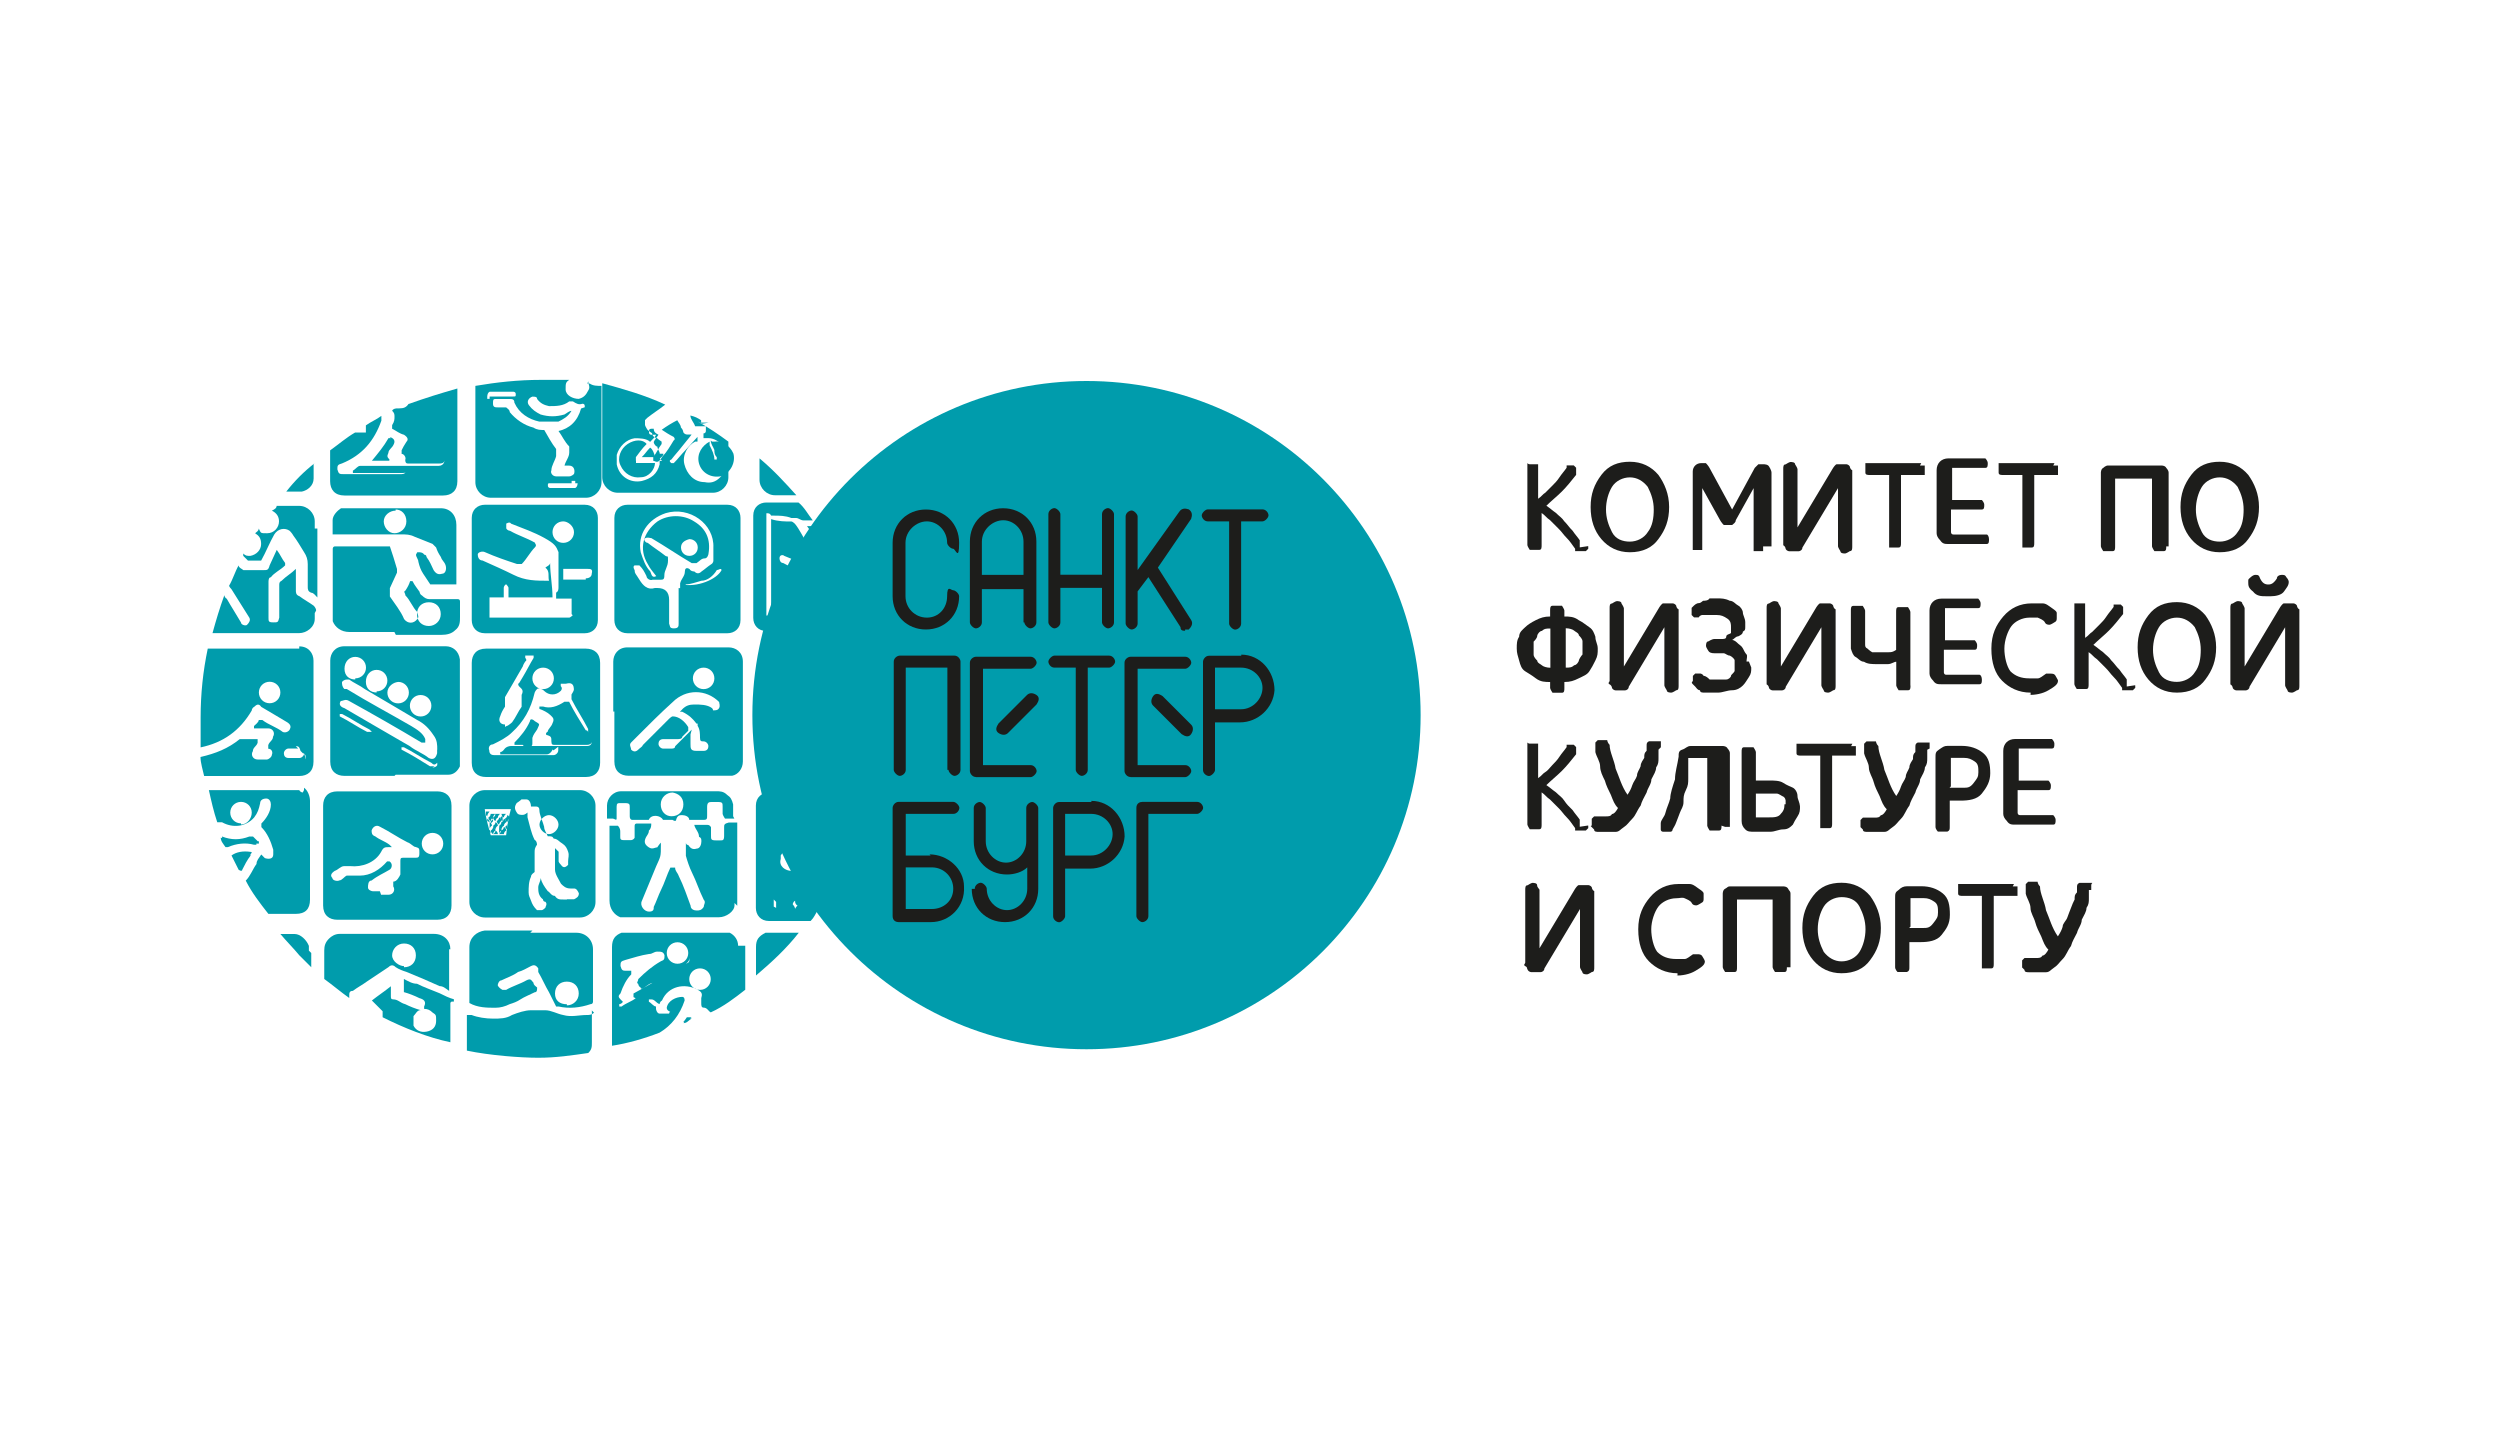 <?xml version="1.0" encoding="UTF-8"?> <svg xmlns="http://www.w3.org/2000/svg" id="Layer_1" data-name="Layer 1" viewBox="0 0 200 115"><defs><style> .cls-1 { fill: #009cac; } .cls-1, .cls-2, .cls-3 { stroke-width: 0px; } .cls-2 { fill: none; } .cls-3 { fill: #1d1d1b; } </style></defs><g id="Layer_1-2" data-name="Layer 1-2"><rect class="cls-2" width="200" height="115"></rect><g><g><g><path class="cls-1" d="M31.56,50.56h-3.61c-.67,0-1.14-.38-1.33-.86v-5.8s0-.19.19-.19h4.38c.19.57.38,1.14.57,1.81v.29c-.19.38-.38.86-.57,1.24v.67c.38.57.86,1.14,1.14,1.81.29.38.76.38,1.05,0,.19-.19,0-.38,0-.57-.38-.38-.57-.95-.95-1.33h0c0-.19-.19-.29,0-.38.19-.29.29-.48.38-.76h0s.06,0,.19,0c.19.38.38.57.57.86,0,0,0,.19.19.29.19.19.38.29.57.29h2.28c.13,0,.19.06.19.19v1.24c0,.38,0,.76-.38,1.05-.29.29-.67.38-1.14.38h-3.61l-.1-.19ZM34.31,50.08c.48,0,.95-.38.95-.95s-.38-.95-.95-.95-.95.38-.95.95.38.95.95.95Z"></path><path class="cls-1" d="M33.36,44.18h.19s.29,0,.38.19c0,0,.19,0,.19.19.29.38.38.67.57,1.05.19.29.38.38.67.29.29,0,.38-.38.29-.67s-.29-.38-.38-.67c-.19-.29-.29-.48-.38-.76l-.29-.29c-.48-.19-.95-.38-1.43-.57-.38-.19-.67-.19-1.14-.19h-5.42v-1.14c0-.38.38-.76.67-.95h7.99c.76,0,1.24.57,1.24,1.33v4.76h-2.09c-.19-.29-.38-.57-.57-.86s-.29-.57-.38-.95c0-.19-.19-.38-.19-.57h0l.1-.19ZM31.65,40.85c-.48,0-.95.38-.95.86s.38.95.86.95.95-.38.95-.95-.38-.95-.86-.95h0v.1Z"></path></g><path class="cls-1" d="M47.06,30.48c0,.29.19.48,0,.76-.19.38-.38.57-.76.67-.48,0-1.05-.29-1.05-.76s0-.57.29-.76h-2.28c-1.81,0-3.52.19-5.23.48v7.71c0,.67.57,1.24,1.24,1.24h7.61c.67,0,1.24-.57,1.24-1.24v-7.71c-.38,0-.67,0-.95-.19h-.19l.1-.19ZM39.17,31.72v.19h-.19v-.19s0-.29.19-.38h1.9s.19,0,.19.19,0,.19-.19.19c0,0-1.9,0-1.9,0ZM46.21,38.66s0,.29-.19.38h-2s-.19,0-.19-.19,0-.19.19-.19h1.71v-.19h.29v.19h.19ZM46.49,32.67c-.29,1.05-.95,1.62-1.81,1.81h0c.29.38.48.86.86,1.24v.48c0,.38-.29.67-.38,1.05h.38c.38,0,.48.38.38.67,0,0-.19.19-.38.19h-1.05c-.29,0-.48-.29-.38-.48,0-.38.29-.76.38-1.14v-.57c-.38-.48-.67-1.05-.95-1.52h0c-.29,0-.57,0-.86-.19-.76-.19-1.43-.67-1.9-1.24,0-.19-.19-.29-.29-.38h-.67c-.19,0-.38,0-.38-.29s0-.38.19-.38h1.14c.19,0,.38,0,.38.29.38.86,1.14,1.33,2,1.52h1.52c.38-.19.76-.38,1.05-.86-.19,0-.38.19-.57.29-.67.19-1.24.19-1.9,0-.38-.19-.67-.38-.95-.76-.19-.29,0-.57.29-.67.19,0,.38,0,.38.19.29.38.57.48.95.57.57,0,1.14,0,1.62-.38h.29c.29.19.48.29.76.19.13,0,.19.06.19.19v.38-.29l-.29.1Z"></path><path class="cls-1" d="M60.76,36.67v1.71c0,.67.57,1.24,1.24,1.24h1.71c-.95-1.05-1.81-2-2.95-2.95Z"></path><g><path class="cls-1" d="M39.26,66.63h0s0-.19-.19-.29v.19h0l.19.1Z"></path><path class="cls-1" d="M39.64,66.44s0-.19-.19-.29c0,0,0,.19-.19.29h0s0,.19.19.29c0,0,0-.19.19-.29h0Z"></path><path class="cls-1" d="M39.45,66.73h.38s0-.19-.19-.29c0,0,0,.19-.19.29Z"></path><path class="cls-1" d="M39.93,66.73h.38s0-.19-.19-.38c0,0,0,.19-.19.38Z"></path><path class="cls-1" d="M39.93,66.16v.57h0s0-.19.19-.29c0,0,0-.19-.19-.29h0Z"></path><path class="cls-1" d="M39.45,65.4s0,.19-.19.29h0v.19h0l.19-.19h0s0-.19-.19-.29h.19Z"></path><path class="cls-1" d="M40.5,65.78h0s0-.19-.19-.29c0,0,0,.19-.19.29h0s0,.19.19.29c0,0,0-.19.19-.29Z"></path><path class="cls-1" d="M39.93,66.06h0s0,.19.19.29h0s0-.19.19-.29h0s0-.19-.19-.29c0,0,0,.19-.19.29Z"></path><path class="cls-1" d="M39.36,66.06s0-.19-.19-.29v.19h0v.38s0-.19.19-.29h0Z"></path><path class="cls-1" d="M39.17,65.78s0-.19-.19-.29h0v.38-.19h0l.19.1Z"></path><path class="cls-1" d="M39.45,66.06h0s0,.19.19.29c0,0,0-.19.19-.29h0s0-.19-.19-.29c0,0,0,.19-.19.29Z"></path><path class="cls-1" d="M40.12,66.44h0s0,.19.19.29c0,0,0-.19.19-.29h0s0-.19-.19-.29c0,0,0,.19-.19.29Z"></path><path class="cls-1" d="M39.74,65.68h0s0,.19.19.29c0,0,0-.19.19-.29h0s0-.19-.19-.29c0,0,0,.19-.19.29Z"></path><path class="cls-1" d="M39.64,65.11h-.38s0,.19.19.29c0,0,0-.19.19-.29Z"></path><path class="cls-1" d="M39.07,65.4s0,.19.19.29c0,0,0-.19.19-.29h0s0-.19-.19-.29c0,0,0,.19-.19.29h0Z"></path><path class="cls-1" d="M39.45,65.4s0,.19.19.29c0,0,0-.19.19-.29h0s0-.19-.19-.29c0,0,0,.19-.19.29h0Z"></path><path class="cls-1" d="M46.4,63.21h-7.61c-.67,0-1.24.57-1.24,1.24v7.71c0,.67.57,1.24,1.24,1.24h7.61c.67,0,1.24-.57,1.24-1.24v-7.71c0-.67-.57-1.24-1.24-1.24ZM43.92,65.21c.38,0,.76.38.76.76s-.38.76-.76.76-.76-.38-.76-.76.38-.76.76-.76ZM40.5,66.82h-1.24c-.19-.67-.38-1.33-.48-2.09h2.09c-.19.67-.29,1.33-.38,2.09h0ZM45.35,71.96h-.29c-.29,0-.48,0-.67-.29-.29,0-.38-.29-.57-.38-.29-.38-.48-.67-.57-1.05h0c0,.29-.19.48-.19.76s0,.67.38.95c0,0,0,.19.19.19.19.19,0,.38,0,.48,0,0-.19.19-.29.19h-.38c-.29-.29-.38-.48-.48-.76s-.19-.38-.19-.67c0-.38,0-.86.19-1.24,0-.19.19-.29.29-.38v-1.52c0-.29,0-.38.19-.67h0s0-.29-.19-.38c-.29-.57-.38-1.14-.57-1.81v-.38h0s-.19.19-.38.19-.38,0-.48-.19c-.19-.29-.19-.48,0-.76,0,0,.29-.19.38-.29h.38c.29,0,.38.38.38.57h.29c.19,0,.38,0,.38.29,0,.38.29.95.38,1.33,0,.29.19.48.29.76h0c.29,0,.38,0,.48.19h0c.29,0,.48.29.67.38.29.19.38.38.48.67s0,.48,0,.76v.29c-.19.19-.38.29-.57,0,0,0-.19-.19-.19-.29v-.76s-.19-.19-.29-.29h0v1.71c0,.38.29.76.48,1.14.19.19.38.38.76.38h.29c.19,0,.29.19.38.38,0,.29-.19.38-.38.48h-.57Z"></path><path class="cls-1" d="M38.98,65.3h0s0-.19.19-.38h-.29v.29h0l.1.1Z"></path><path class="cls-1" d="M40.02,65.11h-.38s0,.19.19.29c0,0,0-.19.19-.29Z"></path><path class="cls-1" d="M40.5,65.11h-.38s0,.19.19.29c0,0,0-.19.19-.29Z"></path><path class="cls-1" d="M40.69,65.11h-.19v.19-.19h.19Z"></path><path class="cls-1" d="M40.4,65.49s0,.19.19.29c0,0,0-.19.19-.29h0s0-.19-.19-.29c0,0,0,.19-.19.29v.19-.19Z"></path><path class="cls-1" d="M40.4,66.06h0s0,.19.19.29v-.48s0,.19-.19.29v-.1Z"></path><path class="cls-1" d="M40.02,65.4s0,.19.19.29v-.19h0v-.38s0,.19-.19.29h0Z"></path></g><g><path class="cls-1" d="M58.76,72.24v.19c0,.48-.67.95-1.24.95h-7.9c-.48-.19-.86-.67-.86-1.33v-5.99s0,0,0,0h.67c.19.19.19.38.19.48v.38c0,.19,0,.29.29.29h.57s.19,0,.29-.19v-.95c0-.13.06-.19.19-.19h1.14c0,.19,0,.38-.19.57,0,.29-.19.38-.29.67s0,.48.29.67.48,0,.67,0c0,0,.19-.29.29-.38h0v.19c0,.95,0,.86-.38,1.71-.38.95-.76,1.81-1.14,2.76-.19.38.19.86.57.86s.38-.19.38-.38c.19-.38.38-.95.57-1.33.29-.57.48-1.24.76-1.81h.38c0,.29.19.38.29.67.38.76.67,1.62.95,2.38,0,.29.29.38.48.38s.38,0,.57-.29c0-.19.19-.38,0-.57-.38-.76-.57-1.43-.95-2.19-.19-.38-.38-.95-.48-1.33v-1.05s0,.19.19.19c.19.29.38.38.67.29.29,0,.38-.38.38-.57s0-.29-.19-.38c0-.38-.29-.57-.38-.95h1.05c.13,0,.22.06.29.19v.67c0,.29,0,.38.38.38h.38c.19,0,.29,0,.29-.38v-.67c0-.19,0-.29.38-.38h.67v6.66l-.19-.19Z"></path><path class="cls-1" d="M58.76,65.49h-.76s-.19-.29-.19-.38v-.57c0-.29,0-.38-.38-.38h-.48c-.19,0-.38,0-.38.38v.67h0c0,.29,0,.38-.29.38h-1.14c0-.29-.38-.38-.57-.38s-.38,0-.48.38c0,0,0,.19-.29,0h-.76c-.19-.38-.95-.48-1.14,0h-1.33s-.19,0-.19-.29v-.67c0-.29,0-.38-.38-.38h-.38c-.19,0-.29,0-.29.29v.95c0,.19-.19,0-.29,0h-.48v-1.05c0-.57.48-1.14,1.14-1.14h7.61c.29,0,.57,0,.86.29.29.19.38.38.48.76h0v1.24-.29l.1.19ZM53.72,65.3c.57,0,.95-.38.95-.95s-.38-.86-.86-.95c-.48,0-.95.38-.95.95s.38.95.86.95Z"></path></g><path class="cls-1" d="M46.78,40.38h-7.99c-.57,0-1.05.38-1.05,1.05v8.18c0,.57.38,1.05,1.05,1.05h7.99c.57,0,1.05-.38,1.05-1.05v-8.18c0-.57-.38-1.05-1.05-1.05ZM45.06,41.71c.38,0,.86.38.86.86s-.38.86-.86.86-.86-.38-.86-.86.38-.86.86-.86ZM45.82,49.22s-.19.19-.29.19h-6.37v-1.62h1.14v-.76s0-.19.19-.29c0,0,.19.19.19.29v.76h3.52c0-.95-.19-1.81-.19-2.76,0,.19-.29.29-.38.38.38.29.19.67.29,1.05-1.05,0-1.9,0-2.85-.48-.76-.38-1.62-.76-2.47-1.14-.29,0-.38-.29-.38-.48s.38-.29.57-.19c.86.38,1.71.67,2.57.95h.38c.38-.38.67-.95,1.05-1.33.19-.19,0-.29,0-.38-.67-.38-1.33-.57-2-.95,0,0-.19,0-.29-.19v-.38s.29-.19.38,0c.95.38,1.81.67,2.66,1.14s.95.67,1.14,1.14v2.76c0,.19,0,.38-.19.48v.48h1.24v1.43-.19l.1.1ZM46.87,46.37h-1.81v-.86h1.9c.29,0,.48,0,.38.38,0,.29-.29.38-.48.38v.1Z"></path><path class="cls-1" d="M58.19,40.38h-7.99c-.57,0-1.05.38-1.05,1.05v8.18c0,.57.38,1.05,1.05,1.05h7.99c.57,0,1.05-.38,1.05-1.05v-8.18c0-.57-.38-1.05-1.05-1.05ZM54.29,47.04v2.85c0,.19,0,.38-.38.38s-.29-.19-.38-.38v-1.9c0-.63-.32-.95-.95-.95h-.19c-.57.19-.95-.19-1.24-.67s-.38-.48-.38-.76c0,0-.19-.29,0-.38h.38c.29.29.38.48.57.86,0,.19.29.38.48.29h.57c.29,0,.38,0,.38-.38s.29-.67.29-1.14,0-.29-.19-.38c-.48-.38-.95-.67-1.43-1.05-.19,0-.38-.29-.19-.38s.38,0,.48,0c1.14.67,2.09,1.33,3.23,2h.38c.29-.19.38-.38.67-.38.19,0,.29-.29.29-.38.19-1.14-.19-2-1.14-2.57-.86-.57-2.09-.57-2.95,0-1.14.86-1.52,2.19-.76,3.42.19.38.38.57.67.95-.38.19-.38-.19-.48-.38-.38-.38-.57-.95-.76-1.52-.29-1.43.57-2.66,2-3.14,1.9-.57,3.9.86,3.81,2.76v1.05s0,.19-.19.29c-.29.19-.48.38-.76.57-.19.19-.38.19-.57,0,0,0-.29,0-.38-.19-.29-.19-.38,0-.38.19,0,.38-.29.57-.38.95v.38h-.19.1ZM54.48,43.8c0-.38.29-.57.67-.67.38,0,.67.29.67.67s-.29.67-.67.67-.67-.29-.67-.67ZM54.58,46.94s.19,0,.29-.19c.38,0,.86-.19,1.24-.29.48,0,.95-.38,1.24-.86.19,0,.29-.19.38,0-.38.76-2,1.43-3.23,1.14h0l.1.19Z"></path><path class="cls-1" d="M65.99,67.3c-.19,0-.38,0-.38.19-.29.29-.48.48-.76.76h0c1.05-.29,1.9.19,2.85.48.29-.38.38-.95.57-1.43h-2.38.1ZM69.51,63.4h-7.99c-.57,0-1.05.38-1.05,1.05v8.18c0,.57.38,1.05,1.05,1.05h3.33c.29-.29.38-.57.57-.86v-.48h0v-.29h.19v.38c.57-.95,1.14-1.81,1.71-2.76h-.29c-.76-.38-1.52-.38-2.28-.19-.38,0-.95.19-1.43.19s-1.05-.38-.86-.95v-.29c.48-.67,1.05-1.43,1.62-2.09.29-.38.76-.38,1.14-.29,1.14.29,2.19.38,3.33.38.38-1.14.67-2.09.95-3.33h0v.29ZM63.61,72.15s0,.19.19.29c0,0-.19.19-.19.29,0,0,0-.19-.19-.38,0,0,0-.19.19-.29h0v.1ZM61.9,72.53h0v-.57l.19.19v.19h0v.29h0l-.19-.1ZM66.09,66.06c-.48,0-.95-.38-.95-1.05s.48-.95,1.05-.95.95.48.95,1.05-.38.95-1.05.95ZM65.52,67.39c-.29.29-.48.48-.76.76h0c1.05-.29,1.9.19,2.85.48.29-.38.38-.95.57-1.43h-2.38c-.19,0-.38,0-.38.19h.1ZM65.99,67.3c-.19,0-.38,0-.38.19-.29.29-.48.48-.76.76h0c1.05-.29,1.9.19,2.85.48.29-.38.38-.95.57-1.43h-2.38.1Z"></path><path class="cls-1" d="M69.7,51.89h-8.18c-.67.19-.95.67-.86,1.33v7.71c0,.76.38,1.14,1.14,1.14h8.09c.29-1.52.38-3.14.38-4.76s-.19-3.71-.57-5.52h0v.1ZM68.85,55.12c.48,0,.86.38.86.86s-.38.86-.86.86-.86-.38-.86-.86.38-.86.95-.86h-.1ZM69.99,57.98c-.29-.29-.48,0-.76,0-1.14.29-2.09-.38-2.38-1.52v-.38h-1.52v.19c.38.19.57.38.95.48.19,0,.29.29.29.38s-.19.38-.38.38c-.38.19-.76.38-1.14.67l-.19.19h.19c.29.19.29.38,0,.67s0,.19,0,.29c1.05.57,2,1.14,3.14,1.81h.57v.19c-.19.19-.38.29-.57,0-.67-.38-1.33-.76-1.9-1.14-1.52-.95-3.14-1.81-4.66-2.66,0,0-.29,0-.29-.29h.38c.57.38,1.14.67,1.81,1.05h.29l.29-.29c.38-.29.76-.38,1.14-.67l.19-.19-.19-.19c-.38-.19-.67-.38-1.05-.57-.38-.29-.38-.57,0-.86.29-.19.48-.29.76-.38h.19l-.19-.19c-.38-.29-.76-.38-1.14-.67h-.19.19c.48.29,1.05.57,1.52.86h.29c.57,0,1.14,0,1.81.29.38.19.38.29.38.67,0,.57.29,1.05.86,1.14h.48c.38,0,.57,0,.67.38v.19s.19,0,.38.19h-.19Z"></path><path class="cls-1" d="M61.24,74.62c-.57.29-.76.57-.76,1.14v2.28c1.24-1.05,2.47-2.19,3.42-3.42h-2.66Z"></path><path class="cls-1" d="M36.12,68.44v4c0,.67-.38,1.14-1.14,1.14h-7.99c-.67,0-1.14-.38-1.14-1.14v-7.99c0-.67.38-1.14,1.14-1.14h7.99c.67,0,1.14.38,1.14,1.14v4ZM30.51,71.58h.57c.38,0,.57-.38.38-.67v-.38c.29,0,.48-.38.57-.57v-1.05c0-.19,0-.29.19-.29h.95c.29,0,.38,0,.38-.38s0-.38-.29-.48c-.19,0-.38-.29-.67-.38-.76-.38-1.43-.86-2.19-1.24-.29-.19-.57,0-.67.29,0,.19,0,.38.29.48.38.29.76.38,1.14.67l.19.19h-.19c-.38,0-.48,0-.67.38-.48.86-1.52,1.24-2.47,1.14h-.48c-.29,0-.48.29-.76.38-.29.19-.38.38-.19.57,0,.19.38.29.57.19.19,0,.38-.29.57-.38h1.05c.86,0,1.62-.48,2.19-1.14h.19c.29.19.19.57,0,.67-.48.29-.95.48-1.43.86-.29,0-.29.38-.29.57s.29.29.38.29h.57l.1.29ZM35.46,67.49c0-.48-.38-.86-.86-.86s-.86.38-.86.86.38.86.86.86.86-.38.86-.86ZM30.51,72.05h1.05-2,1.05-.1Z"></path><path class="cls-1" d="M31.56,62.07h-4c-.67,0-1.14-.38-1.14-1.14v-8.09c0-.57.38-1.14,1.14-1.14h8.09c.57,0,1.05.38,1.14,1.05v8.56c-.19.38-.48.67-.95.67h-4.19l-.1.1ZM34.98,59.97c0-.38,0-.76-.29-1.14-.38-.57-.76-.95-1.33-1.24-1.43-.86-2.76-1.62-4.19-2.47-.38-.29-.86-.48-1.24-.76-.29,0-.38,0-.57.19,0,.19,0,.38.19.57h.19c1.71,1.05,3.33,1.9,5.14,2.95.48.29.95.57,1.14,1.05v.29h-.29c-1.9-1.14-3.9-2.28-5.8-3.33-.29-.19-.48,0-.67,0-.19.29,0,.48.29.57,1.81,1.05,3.42,2,5.23,3.04.48.38,1.05.57,1.52.95.38.19.57,0,.67-.38v-.38h0v.1ZM30.13,55.31c.48,0,.86-.38.86-.86s-.38-.86-.86-.86-.86.38-.86.95.38.86.86.86h0v-.1ZM33.65,55.6c-.48,0-.86.38-.86.86s.38.86.86.86.86-.38.86-.86-.38-.86-.86-.86ZM28.42,54.27c.48,0,.86-.38.86-.86s-.38-.86-.86-.86-.86.38-.86.95.38.86.86.86h0v-.1ZM31.94,54.55c-.48,0-.95.38-.95.86s.38.86.86.86.86-.38.86-.86-.38-.86-.86-.86h.1ZM34.6,61.4s.29,0,.38-.19v-.19h0c-.19.19-.29.19-.48,0-.76-.38-1.43-.86-2.19-1.24h-.19v.19c.76.38,1.52.86,2.28,1.33h.38l-.19.1ZM29.75,58.55h0l-.19-.19c-.76-.38-1.43-.86-2.19-1.24h-.19v.19c.76.38,1.43.86,2.19,1.24h.38Z"></path><g><path class="cls-1" d="M49.06,56.93v-4c0-.57.38-1.14,1.14-1.14h8.09c.57,0,1.14.38,1.14,1.14v7.99c0,.57-.38,1.05-.86,1.14h-8.28c-.67,0-1.14-.38-1.14-1.14v-4h-.1ZM55.24,58.74v.76c0,.38,0,.57.48.57h.57c.29,0,.38-.19.38-.38s-.19-.38-.38-.38-.29,0-.29-.29,0-.67-.19-.95v-.29l.95-.95h.29c.19,0,.38,0,.48-.19s0-.38,0-.48c-1.05-1.05-2.66-1.05-3.71,0-1.05.95-1.9,1.81-2.85,2.76l-.48.48c-.19.19,0,.38,0,.57.19.19.38.19.57,0s.29-.19.38-.38l2.09-2.09s.19-.19.29-.19c.48,0,.95.38,1.24.86v.29l-.48.48c0,.19-.29.19-.38.19h-1.14c-.29,0-.38.19-.38.38s.19.38.38.38h.57c.19,0,.38,0,.38-.19l1.14-1.14.19-.19h0l-.1.38ZM57.15,54.27c0-.48-.38-.86-.86-.86s-.86.38-.86.86.38.86.86.86.86-.38.86-.86ZM56,60.64h.86-1.62.76Z"></path><path class="cls-1" d="M54.58,56.74c.29-.29.57-.38.95-.38.48,0,1.05,0,1.43.29,0,0,.19.19,0,.29l-.95.95h-.29c-.29-.38-.57-.67-1.14-.95h-.19l.19-.19Z"></path></g><g><path class="cls-1" d="M48.01,57.02v4c0,.67-.38,1.14-1.14,1.14h-7.99c-.67,0-1.14-.38-1.14-1.14v-7.99c0-.67.38-1.14,1.14-1.14h7.99c.67,0,1.14.38,1.14,1.14v4h0ZM44.21,59.97h0c-.13.25-.29.38-.48.38h-3.71v-.19c.19,0,.29-.19.38-.29s.29-.19.48-.19h6.09c.29,0,.38-.19.38-.38h0c0,.19-.19.29-.38.29h-2.57c-.19,0-.29,0-.29-.29s0-.38-.29-.48c-.19,0-.19-.19,0-.29,0-.19.29-.38.38-.67.19-.38,0-.48-.19-.67s-.57-.38-.86-.48v-.19h.29c.57.19,1.14,0,1.71-.38h.38c.38.76.86,1.52,1.33,2.28,0,0,.19,0,.19.19v-.29c-.38-.76-.95-1.62-1.33-2.38v-.38s.19-.29.19-.38,0-.38-.19-.48-.38,0-.48,0h-.38v.19c.19.19,0,.38,0,.38-.38.38-.95.38-1.33,0-.19-.19-.38-.19-.48-.19s-.29.29-.29.38c-.29,1.24-.86,2.28-1.81,3.14-.38.38-.95.67-1.52.95-.29,0-.38.29-.29.48,0,.29.19.38.38.38h4.76c.19,0,.38-.19.38-.38v-.29l-.38.29-.1-.1ZM40.59,58.07s.29-.19.38-.29c.29-.38.48-.86.76-1.24v-.95c.19-.38,0-.48-.19-.67,0,0-.19-.19,0-.29l.29-.48c.29-.48.57-1.05.86-1.52v-.19h-.67v.19s.19.19,0,.29c0,0-.19.29-.19.38-.48.86-.95,1.62-1.43,2.47v.76c-.19.29-.29.48-.38.76-.19.38,0,.67.38.67v.19l.19-.1ZM43.45,53.41c-.48,0-.86.38-.86.86s.38.86.86.86.86-.38.86-.86-.38-.86-.86-.86Z"></path><path class="cls-1" d="M41.83,59.59h-.67v-.19c.48-.48.95-1.05,1.24-1.71,0-.19.19-.19.38,0,.48.29.38.19.19.67-.19.29-.29.38-.38.67v.38c0,.19,0,.29-.19.29h-.48l-.1-.1Z"></path></g><path class="cls-1" d="M25.18,49.03v.48c0,.67-.67,1.14-1.24,1.14h-6.94c.29-1.05.57-2,.95-3.04,0,0,0,.19.19.29.38.67.76,1.24,1.14,1.9,0,.19.38.29.48.19.19-.19.29-.38.19-.57-.48-.76-.95-1.52-1.43-2.28,0,0-.19-.19-.19-.29.29-.48.48-1.14.76-1.62,0,.19.29.29.38.38h1.62c.29,0,.38,0,.48-.38.19-.38.38-.86.57-1.24h0c.29.38.38.67.67,1.05v.19c-.38.38-.86.57-1.14.95-.19,0-.19.29-.19.38v2.85c0,.29,0,.38.38.38s.38,0,.48-.38v-2.57c0-.19,0-.29.19-.38.38-.38.76-.57,1.14-.95h0v1.71c0,.19,0,.38.29.48.38.29.76.48,1.14.76,0,0,.19.19.19.38h0l-.1.19Z"></path><path class="cls-1" d="M25.18,42.28v-.57c0-.67-.57-1.24-1.24-1.24h-1.81c0,.19-.19.29-.38.38.38.19.57.48.57.86,0,.48-.38.95-.95.95s-.48,0-.67-.38c0,.19-.19.29-.29.38.29.19.48.38.48.86s-.38.86-.86.95c-.29,0-.38,0-.57-.19v.19c.19.19.29.29.38.38h1.05c.38-.67.67-1.43,1.05-2.09.29-.48.86-.57,1.24-.29,0,0,.19.19.29.38.29.38.57.86.86,1.33.19.29.29.57.29.95v1.81c0,.19,0,.38.29.48.19,0,.38.29.48.38v-5.52h-.19Z"></path><path class="cls-1" d="M24.71,76.05v-.38c-.19-.48-.67-.95-1.14-.95h-1.14c.48.57,1.05,1.14,1.52,1.71.38.38.57.57.95.95v-1.14h0l-.19-.19Z"></path><path class="cls-1" d="M25.09,37.14v1.14h0c0,.57-.48.95-.95,1.05h-1.24c.67-.86,1.43-1.62,2.28-2.28h0l-.1.1Z"></path><path class="cls-1" d="M50.87,36.86h0v-.29c.29-.38.48-.67.86-1.05h0c-.29-.38-.95-.38-1.52,0s-.86,1.14-.57,1.71c.29.67.95,1.05,1.62.95.67,0,1.14-.67,1.14-1.14h-1.52v-.19Z"></path><path class="cls-1" d="M56.86,35.24h0c0,.29.19.48.29.76,0,.19,0,.38.19.57v.19h-.19c0-.38-.19-.76-.38-1.14v-.29c-.57.29-1.05.95-.86,1.71s.95,1.24,1.81,1.05c.76-.29,1.14-1.14.95-1.81-.29-.67-.95-1.05-1.52-.95h-.19l-.1-.1Z"></path><path class="cls-1" d="M52.39,36.57c0-.19-.19-.67-.38-.76-.29.29-.38.48-.67.76h1.05Z"></path><path class="cls-1" d="M56.76,33.81h-.67v-.19h0c-.29-.19-.48-.29-.86-.38h0c0,.29.29.57.38.86h.86v.38s0,.19-.19.19h0v.38h.38c.48,0,.86.29,1.14.57.67.76.57,1.81-.19,2.57-.38.38-.76.48-1.24.38-.86,0-1.43-.67-1.62-1.43s.29-1.52.86-1.81h.19v-.38h0l-.95,1.05c-.38.38-.57.67-.95,1.05h-.19s-.29-.19,0-.29c.29-.38.57-.67.86-1.05.29-.38.48-.57.76-.95h-.38s-.19,0-.29-.19c0,0,0-.19-.19-.38,0-.19-.19-.38-.29-.57h0c-.38.19-.86.48-1.24.76h0c.29.19.57.38.95.57,0,0,.19.19,0,.29h0c-.29.48-.57.95-.86,1.24,0,0-.19.29-.29.38-.19.19-.38,0-.48,0v-.29c.29-.38.38-.67.67-1.05v-.19h0s-.29-.19-.38-.29c-.19,0-.38-.19-.38-.38,0,0-.29-.19-.38-.29,0,0-.19-.29-.19-.38v-.38l.19-.19c.48-.38.95-.67,1.43-1.05-1.62-.76-3.33-1.24-5.04-1.71v7.52c0,.67.57,1.24,1.24,1.24h7.61c.67,0,1.24-.57,1.24-1.24v-2.85c-.76-.57-1.62-1.14-2.47-1.62l.38.19.57-.1ZM52.77,36.86v.29c-.19.76-.67,1.14-1.43,1.33-.95.19-1.81-.38-2-1.33v-.76c.19-.67.76-1.24,1.43-1.33.38,0,.95,0,1.24.29.19-.19.38-.38.48-.57h-.38s-.19,0-.19-.19,0-.29.19-.29h.19c0,.29.19.38.38.48h0c-.19.29-.29.38-.38.57h0c0,.19.19.38.29.38,0,.19.19.38.19.57h.29c0,.19-.19.29-.29.38l.19.19h-.19Z"></path><path class="cls-1" d="M42.4,74.62h3.71c.76,0,1.33.57,1.33,1.33v4.19s0,.19-.19.19c-.86.29-1.71.38-2.57.19h-.19l-.57-1.14c-.29-.48-.57-1.14-.86-1.62v-.29c-.19-.29-.38-.29-.57-.19-.38.19-.67.38-1.05.48-.38.29-.95.48-1.33.67-.19,0-.29.29-.29.38s.19.29.38.38h.29c.48-.29,1.14-.48,1.62-.76.38-.19.38,0,.57.19,0,.19.19.29.29.38,0,.19,0,.38-.19.38-.38.19-.86.38-1.14.57s-.57.29-.86.38c-.38.19-.76.29-1.14.29-.67,0-1.43,0-2.09-.38v-4.47c0-.76.57-1.24,1.24-1.33h3.81l-.19.19ZM45.35,80.43c.48,0,.95-.38.95-.95s-.38-.95-.95-.95-.95.38-.95.95.38.86.95.86h0v.1Z"></path><path class="cls-1" d="M47.35,80.81v2.57c0,.38,0,.57-.29.86-1.33.19-2.57.38-4,.38s-3.9-.19-5.71-.57v-2.85c0-.76,0,0,0,0h.38c.48.19,1.14.29,1.71.29s1.05,0,1.52-.29c.48-.19,1.05-.38,1.52-.38h1.14c.48,0,.95.29,1.43.38.67.19,1.24,0,1.9,0,.19,0,.38,0,.57-.19h0l-.19-.19Z"></path><path class="cls-1" d="M36.03,75.95c0-.67-.48-1.24-1.33-1.24h-7.52c-.38,0-.67.19-.86.38-.29.29-.38.57-.38.95v2.28c.67.48,1.33,1.05,2,1.52v-.19c0-.19,0-.38.29-.38.38-.29.76-.48,1.14-.76.57-.38,1.14-.76,1.71-1.14.19-.19.38-.19.57,0,.29.19.57.29.86.38.95.38,1.81.76,2.66,1.14.29,0,.48.19.76.38h0v-3.33h.1ZM32.32,77.29c-.38,0-.95-.38-.95-.86s.38-.95.95-.95.95.38.95.95-.38.95-.95.95h0v-.1Z"></path><path class="cls-1" d="M36.03,80.24v3.14h0c-1.81-.38-3.71-1.14-5.42-2v-.48c-.29-.29-.57-.57-.86-.86h0c.48-.38,1.05-.76,1.52-1.14h0v.76c0,.19,0,.29.19.29.38,0,.57.29.95.38.38.19.86.38,1.24.48-.29,0-.38.29-.57.48v.76c.19.38.57.57,1.05.48s.76-.38.76-.86,0-.48-.29-.67c-.19-.19-.38-.29-.67-.29v-.19c.19-.38,0-.57-.38-.67-.38-.19-.86-.38-1.24-.48h0v-1.05c.38.19.67.38,1.05.38.57.29,1.14.48,1.81.76.38.19.76.38,1.14.48v.19h-.19l-.1.1Z"></path><path class="cls-1" d="M66.37,43.14c0,.19-.38.38-.48.38-.38,0-.57-.29-.57-.57s.29-.57.57-.57c0,0,0-.19-.19-.29h-1.14c.38.48.57.95.95,1.43,0,.19.29.29.48.29s.38,0,.48-.29c0,0,0-.19.19-.19h0s-.29-.19-.29-.19Z"></path><path class="cls-1" d="M66.75,43.9s0,.19-.19.38v1.24h.29c.29,0,.38-.19.67-.29-.19-.38-.38-.86-.67-1.24h0l-.1-.1ZM67.7,45.7c-.38.19-.86.38-1.24.48-.38.19-.86.19-1.24,0-.86-.38-1.71-.67-2.57-1.14-.19,0-.29-.19-.29-.38,0-.29.29-.29.38-.19.67.29,1.24.48,1.9.67h.29c0-.57,0-1.14-.38-1.71s-.57-1.05-.95-1.52c0,0-.19-.19-.29-.19-.48,0-1.05,0-1.62-.19v7.71h-.38v-8.18c.19,0,.29,0,.38.19h.19c.48,0,.95,0,1.43.19h.38c.19,0,.38.19.57.19h.76c-.38-.48-.67-1.05-1.14-1.43h-2.57c-.57,0-1.05.38-1.05,1.05v8.18c0,.57.38,1.05,1.05,1.05h7.71c-.38-1.71-1.05-3.33-1.81-4.95h.29l.19.19ZM66.75,45.32c.29,0,.38-.19.67-.29-.19-.38-.38-.86-.67-1.24,0,0,0,.19-.19.38v1.24h.29l-.1-.1Z"></path><path class="cls-1" d="M24.04,51.89h-7.42c-.38,1.81-.57,3.61-.57,5.52v2.38c1.81-.38,3.14-1.33,4.09-2.95,0,0,0-.19.19-.29.19-.19.38-.29.57,0,.67.38,1.43.86,2.09,1.24.29.19.29.38.19.57s-.38.29-.57.19c-.48-.38-1.14-.57-1.62-.95h-.29c0,.19-.29.38-.38.48v.19h1.14c.38,0,.57.38.38.67,0,.29-.29.38-.38.67v.29c.29,0,.38.29.29.48,0,.19-.29.38-.38.38h-.76c-.38,0-.57-.38-.38-.67,0-.29.29-.38.38-.67v-.29h-1.43c-.95.76-1.9,1.14-3.14,1.43,0,.48.19,1.05.29,1.52h7.61c.67,0,1.14-.38,1.14-1.14v-8.09c0-.57-.38-1.14-1.14-1.14v.19h.1ZM21.57,56.26c-.48,0-.86-.38-.86-.86s.38-.86.86-.86.86.38.86.86-.38.86-.86.86ZM24.33,60.26c0,.19-.19.38-.38.38h-.86c-.29,0-.38-.19-.38-.38s.19-.38.38-.38h.76l-.19-.19h-.67.57c.29,0,.38,0,.48.38l.19.19c.19,0,.29.29.19.48v-.19l-.1-.29Z"></path><path class="cls-1" d="M20.62,67.3c-.19-.19-.38-.38-.38-.38h-.29c-.76.29-1.43.29-2.19,0,0,.29.19.48.38.76h.19c.67-.29,1.43-.38,2.09-.19h.29v-.19h-.1ZM24.23,63.4s-.19,0-.29-.19h-7.23c.19.86.38,1.71.67,2.57h.38c.86.48,1.9.38,2.57-.38.29-.38.38-.67.48-1.14,0-.29.29-.38.48-.38.29,0,.38.29.38.48,0,.57-.38,1.14-.76,1.52v.29c.48.48.76,1.14.95,1.81v.38c0,.38-.38.38-.67.29,0,0-.19-.19-.29-.29-.19.29-.38.48-.38.76-.29.38-.48.95-.86,1.33h0c.48.95,1.14,1.81,1.81,2.66h2.19c.76,0,1.14-.38,1.14-1.14v-7.9c0-.38-.19-.86-.48-1.05v.19l-.1.19ZM19.28,65.87c-.48,0-.86-.38-.86-.86s.38-.86.86-.86.86.38.86.86-.38.95-.86.95h0v-.1ZM20.52,67.49h0c-.19-.29-.38-.38-.38-.48h-.29c-.76.29-1.43.29-2.19,0,0,.29.19.48.38.76h.19c.67-.29,1.43-.38,2.09-.19h.19v-.1Z"></path><path class="cls-1" d="M20.05,68.44c-.29.38-.48.76-.67,1.14,0,0,0,.19-.29,0h0c-.19-.38-.38-.76-.57-1.14.38-.29.95-.38,1.52-.29.13,0,.13.06,0,.19h0v.1Z"></path><path class="cls-1" d="M55.24,81.38h-.29s-.19.29-.29.38c.29,0,.38-.19.67-.38h-.19.1ZM55.24,81.38h-.29s-.19.29-.29.38c.29,0,.38-.19.67-.38h-.19.1ZM59.05,75.67c0-.48-.29-.86-.67-1.05h-8.66c-.48.19-.76.48-.76,1.14v7.9h0c1.24-.19,2.57-.57,3.81-1.05.95-.57,1.62-1.43,2-2.57,0-.19-.06-.29-.19-.29-.48,0-1.14.29-1.24.86,0,.13.06.22.19.29.19.1,0,0,0,.19h-.76c-.19,0-.29-.29-.29-.38v-.19c-.19,0-.38-.29-.57-.38v-.19h.19c.29,0,.38.29.67.38,0,0,0-.19.19-.29.48-1.14,1.81-1.43,2.85-.86.38.19.38.38.29.67v.38c0,.19,0,.38.19.38.29,0,.38.29.57.38,1.05-.48,1.9-1.14,2.76-1.81v-3.52h-.57ZM54.2,75.38c.48,0,.86.38.86.86s-.38.86-.86.86-.86-.38-.86-.86.38-.86.86-.86ZM50.87,79.85c-.38.29-.76.38-1.14.67h-.19v-.19s.19,0,.29-.19l-.19-.19c-.19-.19-.19-.29,0-.48.19-.57.48-1.14.86-1.52v-.29h-.38c-.29,0-.38,0-.48-.38,0-.29,0-.38.38-.48.67-.19,1.24-.38,1.9-.48.29,0,.38-.19.67-.19s.48,0,.57.29c0,.29,0,.38-.29.48-.67.38-1.24.86-1.81,1.43,0,.19-.19.29,0,.38,0,0,0,.19.19.29q0,.19.29,0c.29-.19.48-.38.76-.38.86-.48,1.81-1.05,2.57-1.52.19-.13.29-.29.29-.48h0c0,.29,0,.38-.29.48-1.43.76-2.76,1.62-4.19,2.38v.29l.19.1ZM56,79.19c-.48,0-.86-.38-.86-.86s.38-.86.86-.86.86.38.86.86-.38.86-.86.86ZM54.96,81.47s-.19.29-.29.38c.29,0,.38-.19.67-.38h-.48.1Z"></path><path class="cls-1" d="M32.7,32.29c-.19.29-.38.38-.76.38h-.19s-.29,0-.38.19c.19.19.19.29.19.48s0,.38-.19.67v.29c.38.19.57.38.95.48.29.19.38.38.19.57-.19.29-.29.48-.38.67v.29c.19,0,.38.29.29.48,0,.19.06.29.19.29h2.19c.76,0,.29,0,.38,0s.38,0,.38-.29h0c0,.38-.29.48-.48.48h-6.28c-.19,0-.38.29-.57.38v.19h3.9c.29,0,.38,0,.38-.29h0c0,.29-.19.38-.38.38h-4.66c-.29,0-.38,0-.48-.38,0-.29,0-.38.38-.48,1.62-.67,2.57-1.81,3.14-3.42v-.38c-.38.29-.86.48-1.24.76h0v.57h-.86c-.67.38-1.33.95-2,1.43v2.47c0,.67.38,1.14,1.14,1.14h7.9c.67,0,1.14-.38,1.14-1.14v-7.42c-1.33.38-2.57.76-3.9,1.24h0Z"></path><path class="cls-1" d="M31.27,35.05h-.19c-.38.67-.86,1.24-1.33,1.81h1.33s.19,0,0-.19,0-.38,0-.48c0-.19.29-.38.38-.57.19-.32.1-.54-.29-.67h0l.1.1Z"></path></g><g><path class="cls-3" d="M127.06,43.71v.19l-.19.19h-.86v-.19c-.29-.38-.38-.57-.67-.86s-.38-.48-.67-.76c-.29-.29-.38-.38-.67-.67-.29-.19-.38-.38-.67-.57v2.57c0,.19,0,.38-.19.38h-.76s-.19-.29-.19-.38v-6.47c0-.19,0,0,.19,0h.67v2.76c.29-.19.38-.38.57-.48.19-.19.38-.38.57-.57.19-.19.38-.38.57-.67s.38-.48.57-.76v-.19h.57l.19.19v.57c-.38.48-.76.95-1.14,1.33-.38.38-.86.76-1.24,1.14.29.19.48.38.76.57.29.29.48.38.67.67.29.29.38.48.67.76.19.29.38.48.57.76v.57l.67-.1Z"></path><path class="cls-3" d="M130.39,44.18c-.95,0-1.71-.38-2.28-1.05s-.86-1.52-.86-2.57.29-1.81.86-2.57,1.33-1.05,2.28-1.05,1.71.38,2.28,1.05c.48.67.86,1.52.86,2.57s-.29,1.81-.86,2.57c-.48.67-1.24,1.05-2.28,1.05ZM130.39,38.19c-.57,0-1.14.29-1.43.76s-.48,1.14-.48,1.81.19,1.24.48,1.81.86.76,1.43.76,1.14-.29,1.43-.76c.38-.48.48-1.14.48-1.81s-.19-1.24-.48-1.81c-.38-.48-.86-.76-1.43-.76Z"></path><path class="cls-3" d="M141.05,43.71v.38h-.76v-5.04l-1.43,2.57c0,.19-.19.29-.29.38h-.67s-.19-.19-.29-.38l-1.43-2.57v4.95h-.76v-6.28c0-.38.29-.67.67-.67h.38s.19.19.29.38l1.81,3.33,1.81-3.33s.19-.19.29-.29h.38c.1,0,.38,0,.48.19,0,0,.19.29.19.48v5.9h-.67Z"></path><path class="cls-3" d="M148.18,43.71c0,.19,0,.38-.19.38,0,0-.29.19-.38.19s-.38,0-.38-.19c0,0-.19-.29-.19-.38v-4.66l-2.85,4.76c0,.19-.19.29-.29.29h-.76s-.19,0-.29-.19c0,0,0-.19-.19-.29v-6.09c0-.19,0-.38.19-.38,0,0,.29-.19.38-.19s.38,0,.38.19c0,0,.19.29.19.38v4.66l2.85-4.76s.19-.29.29-.29h.76s.19,0,.29.19c0,0,0,.19.19.29v6.09Z"></path><path class="cls-3" d="M153.6,37.24h.38v.76h-1.9v5.42c0,.19,0,.38-.19.38h-.76v-5.8h-1.52c-.19,0-.38,0-.38-.19v-.76h4.47l-.1.19Z"></path><path class="cls-3" d="M156.17,40h2.38s.19.19.19.38,0,.38-.19.38h-2.47v1.81s0,.19.19.19h2.66c.1,0,.19.19.19.38s0,.38-.19.38h-3.04c-.29,0-.48,0-.67-.29-.19-.19-.29-.38-.29-.57v-5.04c0-.57.38-.95.95-.95h2.95s.19.19.19.38,0,.38-.19.38h-2.66v1.71h0v.86Z"></path><path class="cls-3" d="M164.26,37.24h.38v.76h-1.9v5.42c0,.19,0,.38-.19.38h-.76v-5.8h-1.52c-.19,0-.38,0-.38-.19v-.76h4.47l-.1.19Z"></path><path class="cls-3" d="M173.3,43.71c0,.19,0,.38-.19.38h-.76s-.19-.29-.19-.38v-5.42h-2.95v5.42c0,.19,0,.38-.19.38h-.76s-.19-.29-.19-.38v-5.9s0-.29.19-.38c0,0,.19-.19.38-.19h4.28s.29,0,.38.19c0,0,.19.19.19.38v5.9h-.19Z"></path><path class="cls-3" d="M177.58,44.18c-.95,0-1.71-.38-2.28-1.05s-.86-1.52-.86-2.57.29-1.81.86-2.57,1.33-1.05,2.28-1.05,1.71.38,2.28,1.05c.48.67.86,1.52.86,2.57s-.29,1.81-.86,2.57c-.48.67-1.24,1.05-2.28,1.05ZM177.58,38.19c-.57,0-1.14.29-1.43.76s-.48,1.14-.48,1.81.19,1.24.48,1.81.86.76,1.43.76,1.14-.29,1.43-.76c.38-.48.48-1.14.48-1.81s-.19-1.24-.48-1.81c-.38-.48-.86-.76-1.43-.76Z"></path><path class="cls-3" d="M127.82,51.89c0,.38,0,.57-.19.95s-.29.57-.48.86-.48.38-.86.57-.67.29-1.14.29v.48c0,.19,0,.38-.19.38h-.76s-.19-.29-.19-.38v-.48c-.38,0-.76,0-1.14-.29s-.57-.38-.86-.57-.38-.48-.48-.86-.19-.57-.19-.95,0-.67.19-.95c0-.38.29-.57.48-.76s.48-.38.86-.57.67-.29,1.14-.29v-.48c0-.19,0-.38.19-.38h.76s.19.29.19.38v.48c.38,0,.76,0,1.14.29.38.19.57.38.86.57s.38.48.48.76c0,.38.19.57.19.95ZM122.69,51.89v.48c0,.19.19.38.29.48,0,.19.29.29.38.38s.38.19.67.19v-3.14c-.29,0-.48,0-.67.19-.19,0-.38.29-.38.38,0,.19-.19.38-.29.48v.48h0v.1ZM125.26,53.41c.29,0,.48,0,.67-.19.19,0,.38-.29.38-.38s.19-.38.29-.48v-1.05c0-.19-.19-.38-.29-.48,0-.19-.29-.29-.38-.38s-.38-.19-.67-.19v3.14h0Z"></path><path class="cls-3" d="M134.29,54.84c0,.19,0,.38-.19.38,0,0-.29.19-.38.19s-.38,0-.38-.19c0,0-.19-.29-.19-.38v-4.66l-2.85,4.76c0,.19-.19.29-.29.29h-.76s-.19,0-.29-.19c0,0,0-.19-.19-.29s0-.19,0-.29v-5.8c0-.19,0-.38.19-.38,0,0,.29-.19.38-.19s.38,0,.38.19c0,0,.19.29.19.38v4.66l2.85-4.76s.19-.29.29-.29h.76s.19,0,.29.19c0,0,0,.19.19.29,0,0,0,6.09,0,6.09Z"></path><path class="cls-3" d="M140.1,53.41c0,.29,0,.48-.19.76s-.29.48-.48.67-.48.38-.86.38-.76.19-1.14.19h-1.05c-.19,0-.38,0-.38-.19-.19,0-.29-.19-.38-.29l-.19-.19c-.19-.19,0-.19,0-.29v-.38l.19-.19h.38s.19,0,.29.19c.19,0,.38.19.48.29h1.33c.19,0,.38-.19.38-.29s.19-.19.29-.38v-.86c0-.1-.19-.29-.38-.38-.19,0-.38-.19-.48-.19h-.76q-.38,0-.48-.19s-.19-.29-.19-.38,0-.38.19-.38c0,0,.29-.19.48-.19h.57c.19,0,.38,0,.38-.19s.29-.19.38-.29v-.48c0-.19,0-.48-.29-.67s-.48-.29-.86-.29h-1.14s-.19,0-.29.19h-.38l-.19-.19v-.57l.19-.19s.19-.19.38-.19.29-.19.38-.19.38,0,.48-.19h.57c.38,0,.67,0,1.05.19.29,0,.48.29.67.38s.38.38.38.57.19.48.19.76v.38c0,.19,0,.29-.19.38,0,.19-.19.29-.38.38-.19,0-.29.19-.48.29.19,0,.38.19.48.29s.29.19.38.38.19.38.29.48,0,.38,0,.57h.19l.19.48Z"></path><path class="cls-3" d="M146.85,54.84c0,.19,0,.38-.19.38,0,0-.29.19-.38.19s-.38,0-.38-.19c0,0-.19-.29-.19-.38v-4.66l-2.85,4.76c0,.19-.19.29-.29.29h-.76s-.19,0-.29-.19c0,0,0-.19-.19-.29v-6.09c0-.19,0-.38.19-.38,0,0,.29-.19.38-.19s.38,0,.38.19c0,0,.19.29.19.38v4.66l2.85-4.76s.19-.29.29-.29h.76s.19,0,.29.19c0,0,0,.19.19.29v6.09Z"></path><path class="cls-3" d="M152.84,54.84c0,.19,0,.38-.19.38h-.76s-.19-.29-.19-.38v-1.9c-.19,0-.38.19-.67.19h-.86c-.38,0-.76,0-1.05-.19-.29,0-.48-.29-.67-.38s-.29-.38-.38-.67v-3.04c0-.19,0-.38.19-.38h.76s.19.29.19.38v2.66c0,.19,0,.29.19.38,0,0,.19.19.38.29h1.24c.29,0,.38,0,.67-.19v-3.04c0-.19,0-.38.19-.38h.76s.19.29.19.38v5.99h0v-.1Z"></path><path class="cls-3" d="M155.6,51.22h2.38s.19.19.19.38,0,.38-.19.38h-2.47v1.81s0,.19.19.19h2.66c.1,0,.19.19.19.38s0,.38-.19.38h-3.04c-.29,0-.48,0-.67-.29-.19-.19-.29-.38-.29-.57v-5.04c0-.57.38-.95.95-.95h2.95s.19.19.19.38,0,.38-.19.38h-2.66v1.71h0v.86Z"></path><path class="cls-3" d="M162.45,55.41c-.95,0-1.71-.38-2.28-.95-.57-.57-.86-1.43-.86-2.57s.38-1.9.95-2.57,1.33-1.05,2.28-1.05.57,0,.86,0,.48.19.76.38.38.29.38.38v.38c0,.19,0,.29-.19.38,0,0-.29.19-.38.19s-.29,0-.38-.19-.38-.29-.57-.38h-.67c-.57,0-1.14.29-1.43.67s-.57,1.14-.57,1.81.19,1.43.48,1.81c.38.38.86.57,1.52.57s.48,0,.67,0,.38-.19.67-.38h.38c.1,0,.29,0,.38.19s.19.29.19.38c0,.29-.29.48-.76.76s-1.05.38-1.62.38h.19v-.19Z"></path><path class="cls-3" d="M170.82,54.84v.19l-.19.19h-.86v-.19c-.29-.38-.38-.57-.67-.86s-.38-.48-.67-.76-.38-.38-.67-.67c-.29-.19-.38-.38-.67-.57v2.57c0,.19,0,.38-.19.38h-.76s-.19-.29-.19-.38v-6.47h.86v2.76c.29-.19.38-.38.57-.48.19-.19.38-.38.57-.57.19-.19.38-.38.57-.67.19-.29.38-.48.57-.76v-.19h.57l.19.19v.57c-.38.48-.76.95-1.14,1.33s-.86.76-1.24,1.14c.29.19.48.38.76.57.29.29.48.38.67.67.29.29.38.48.67.76.19.29.38.48.57.76v.57l.67-.1Z"></path><path class="cls-3" d="M174.15,55.41c-.95,0-1.71-.38-2.28-1.05s-.86-1.52-.86-2.57.29-1.81.86-2.57,1.33-1.05,2.28-1.05,1.71.38,2.28,1.05c.48.67.86,1.52.86,2.57s-.29,1.81-.86,2.57c-.48.67-1.24,1.05-2.28,1.05ZM174.15,49.41c-.57,0-1.14.29-1.43.76s-.48,1.14-.48,1.81.19,1.24.48,1.81.86.76,1.43.76,1.14-.29,1.43-.76c.38-.48.48-1.14.48-1.81s-.19-1.24-.48-1.81c-.38-.48-.86-.76-1.43-.76Z"></path><path class="cls-3" d="M183.95,54.84c0,.19,0,.38-.19.38,0,0-.29.19-.38.19s-.38,0-.38-.19c0,0-.19-.29-.19-.38v-4.66l-2.85,4.76c0,.19-.19.29-.29.29h-.76s-.19,0-.29-.19c0,0,0-.19-.19-.29v-6.09c0-.19,0-.38.19-.38,0,0,.29-.19.38-.19s.38,0,.38.19c0,0,.19.29.19.38v4.66l2.85-4.76s.19-.29.29-.29h.76s.19,0,.29.19c0,0,0,.19.19.29v6.09ZM181.29,47.7c-.38,0-.76,0-1.05-.38-.38-.29-.38-.48-.38-.76s0-.19.19-.38c0,0,.19-.19.38-.19s.29,0,.38.29c.19.38.38.48.67.48s.48-.19.67-.48c0-.19.19-.29.38-.29s.29,0,.38.19c0,0,.19.19.19.38,0,.29-.19.48-.38.76s-.67.38-1.05.38h-.38Z"></path><path class="cls-3" d="M127.06,66.06v.19l-.19.19h-.86v-.19c-.29-.38-.38-.57-.67-.86s-.38-.48-.67-.76l-.67-.67c-.29-.19-.38-.38-.67-.57v2.57c0,.19,0,.38-.19.38h-.76s-.19-.29-.19-.38v-6.47c0-.19,0,0,.19,0h.67v2.76c.29-.19.38-.38.57-.48s.38-.38.57-.57.38-.38.57-.67.38-.48.57-.76v-.19h0c0-.19,0,0,0,0h.57l.19.19v.57c-.38.48-.76.95-1.14,1.33s-.86.76-1.24,1.14c.29.19.48.38.76.57.29.29.48.38.67.67s.38.48.67.76c.19.29.38.48.57.76v.57l.67-.1Z"></path><path class="cls-3" d="M132.68,59.97v.67c0,.29,0,.48-.19.76,0,.29-.19.57-.38.95,0,.38-.29.67-.38,1.05-.19.38-.38.67-.48,1.05-.29.38-.38.76-.67,1.05-.29.29-.38.48-.67.67s-.38.38-.67.38h-1.33c-.19,0-.38,0-.38-.19l-.19-.19c-.19-.19,0,0,0-.19v-.48l.19-.19h.95c.19,0,.38,0,.48-.19.19,0,.38-.29.48-.48-.29-.29-.38-.57-.57-1.05-.19-.38-.38-.76-.48-1.14-.19-.38-.38-.76-.38-1.14s-.29-.76-.38-1.14v-.48h0v-.29l.19-.19h.76s0,.19.19.38c0,.57.38,1.24.48,1.9.29.67.48,1.43.95,2.09.19-.29.29-.48.38-.76s.29-.48.38-.76c0-.29.19-.48.29-.76,0-.29.19-.48.29-.67,0-.29,0-.38.19-.57v-.38c0-.19,0-.29.19-.38h.95v.48l-.19.19Z"></path><path class="cls-3" d="M137.72,66.06c0,.19,0,.38-.19.38h-.76s-.19-.29-.19-.38v-5.42h-1.52v1.62c0,.38,0,.57-.19.95s-.19.57-.19.95-.19.57-.29.86-.19.48-.29.76-.19.38-.29.57c0,0,0,.19-.19.19h-.57s-.19,0-.19-.19v-.48c0-.29.29-.48.38-.86s.29-.76.38-1.14c0-.38.19-.95.38-1.52,0-.57.19-1.14.29-1.81,0-.29,0-.48.29-.57s.38-.29.67-.29h2.57s.29,0,.38.19c0,0,.19.19.19.38v5.9h-.38l-.29-.1Z"></path><path class="cls-3" d="M144,64.44c0,.38,0,.57-.19.86s-.29.48-.38.67c-.19.19-.38.38-.76.38s-.67.19-1.05.19h-1.24c-.38,0-.57,0-.76-.19s-.29-.38-.29-.67v-5.52c0-.19,0-.38.19-.38h.76s.19.29.19.38v2.28h1.05c.38,0,.86,0,1.14.19.29.19.57.29.76.38s.38.38.38.67.19.48.19.86h0v-.1ZM142.85,64.44v-.38s0-.29-.29-.38c0,0-.29-.19-.38-.19h-1.71v1.9h1.05c.38,0,.76,0,.95-.29.19-.19.29-.38.29-.76h.19l-.1.1Z"></path><path class="cls-3" d="M148.09,59.69h.38v.76h-1.9v5.42c0,.19,0,.38-.19.38h-.76v-5.8h-1.52c-.19,0-.38,0-.38-.19v-.76h4.47l-.1.19Z"></path><path class="cls-3" d="M154.18,59.97v.67c0,.29,0,.48-.19.76,0,.29-.19.57-.38.95,0,.38-.29.67-.38,1.05-.19.38-.38.67-.48,1.05-.29.38-.38.76-.67,1.05-.29.29-.38.48-.67.67s-.38.38-.67.38h-1.33c-.19,0-.38,0-.38-.19l-.19-.19v-.57l.19-.19h.95c.19,0,.38,0,.48-.19.19,0,.38-.29.48-.48-.29-.29-.38-.57-.57-1.05-.19-.38-.38-.76-.48-1.14s-.38-.76-.38-1.14-.29-.76-.38-1.14v-.48h0v-.29l.19-.19h.76s0,.19.19.38c0,.57.38,1.24.48,1.9.29.67.48,1.43.95,2.09.19-.29.29-.48.38-.76s.29-.48.38-.76c0-.29.19-.48.29-.76,0-.29.19-.48.29-.67,0-.29,0-.38.19-.57v-.38c0-.19,0-.29.19-.38h.95v.48l-.19.1Z"></path><path class="cls-3" d="M155.98,64.06v2.09c0,.19,0,.29-.19.38h-.76s-.19-.19-.19-.38v-5.52c0-.38,0-.48.29-.67s.38-.29.67-.29h1.14c.67,0,1.24.19,1.71.57s.57.95.57,1.62-.29,1.14-.67,1.62-1.05.57-1.71.57h-1.05.19,0ZM155.98,63.02h1.05c.38,0,.57,0,.86-.38s.38-.48.38-.86,0-.67-.29-.86-.48-.29-.86-.29h-1.05v2.28h0l-.1.1Z"></path><path class="cls-3" d="M161.5,62.45h2.38s.19.19.19.38,0,.38-.19.38h-2.47v1.81s0,.19.19.19h2.66s.19.19.19.38,0,.38-.19.38h-3.04c-.29,0-.48,0-.67-.29-.19-.19-.29-.38-.29-.57v-5.04c0-.57.38-.95.95-.95h2.95s.19.19.19.38,0,.38-.19.38h-2.66v1.71h0v.86Z"></path><path class="cls-3" d="M127.54,77.38c0,.19,0,.38-.19.38,0,0-.29.19-.38.19s-.38,0-.38-.19c0,0-.19-.29-.19-.38v-4.66l-2.85,4.76c0,.19-.19.29-.29.29h-.76s-.19,0-.29-.19,0-.19-.19-.29,0-.19,0-.29v-5.8c0-.19,0-.38.19-.38,0,0,.29-.19.38-.19s.38,0,.38.19.19.29.19.38v4.66l2.85-4.76s.19-.29.29-.29h.76s.19,0,.29.19c0,0,0,.19.19.29v6.09h0Z"></path><path class="cls-3" d="M134.2,77.86c-.95,0-1.71-.38-2.28-.95s-.86-1.43-.86-2.57.38-1.9.95-2.57,1.33-1.05,2.28-1.05.57,0,.86,0,.48.19.76.38c.29.19.38.29.38.38v.38c0,.19,0,.29-.19.38,0,0-.29.19-.38.19s-.29,0-.38-.19-.38-.29-.57-.38-.38,0-.67,0c-.57,0-1.14.29-1.43.67s-.57,1.14-.57,1.81.19,1.43.48,1.81c.38.38.86.57,1.52.57s.48,0,.67,0,.38-.19.67-.38h.38c.1,0,.29,0,.38.19,0,0,.19.29.19.38,0,.29-.29.48-.76.76s-1.05.38-1.62.38h.19v-.19Z"></path><path class="cls-3" d="M142.95,77.38c0,.19,0,.38-.19.38h-.76s-.19-.29-.19-.38v-5.42h-2.85v5.42c0,.19,0,.38-.19.38h-.76s-.19-.29-.19-.38v-5.9s0-.29.19-.38.19-.19.38-.19h4.28s.29,0,.38.19.19.19.19.38v5.9h-.29Z"></path><path class="cls-3" d="M147.33,77.86c-.95,0-1.71-.38-2.28-1.05s-.86-1.52-.86-2.57.29-1.81.86-2.57,1.33-1.05,2.28-1.05,1.71.38,2.28,1.05c.48.67.86,1.52.86,2.57s-.29,1.81-.86,2.57c-.48.67-1.24,1.05-2.28,1.05ZM147.33,71.77c-.57,0-1.14.29-1.43.76s-.48,1.14-.48,1.81.19,1.24.48,1.81c.38.48.86.76,1.43.76s1.14-.29,1.43-.76.48-1.14.48-1.81-.19-1.24-.48-1.81-.86-.76-1.43-.76Z"></path><path class="cls-3" d="M152.75,75.29v2.09c0,.19,0,.29-.19.38h-.76s-.19-.19-.19-.38v-5.52c0-.38,0-.48.29-.67.19-.19.38-.29.67-.29h1.14c.67,0,1.24.19,1.71.57s.57.95.57,1.71-.29,1.14-.67,1.62-1.05.57-1.71.57h-1.05.19v-.1ZM152.75,74.24h1.05c.38,0,.57,0,.86-.38s.38-.48.38-.86,0-.67-.29-.86-.48-.29-.86-.29h-1.05v2.28h0l-.1.1Z"></path><path class="cls-3" d="M161.02,70.91h.38v.76h-1.9v5.42c0,.19,0,.38-.19.38h-.76v-5.8h-1.52c-.19,0-.38,0-.38-.19v-.76h4.47l-.1.19Z"></path><path class="cls-3" d="M167.11,71.2v.67c0,.29,0,.48-.19.76,0,.29-.19.57-.38.95,0,.38-.29.67-.38,1.05-.19.38-.38.67-.48,1.05-.29.38-.38.76-.67,1.05s-.38.48-.67.67-.38.38-.67.38h-1.33c-.19,0-.38,0-.38-.19l-.19-.19v-.57l.19-.19h.95c.19,0,.38,0,.48-.19.19,0,.38-.29.48-.48-.29-.29-.38-.57-.57-1.05-.19-.38-.38-.76-.48-1.14s-.38-.76-.38-1.14-.29-.76-.38-1.14v-.48h0v-.29l.19-.19h.76s0,.19.19.38c0,.57.38,1.24.48,1.9.29.67.48,1.43.95,2.09.19-.29.29-.48.38-.76,0-.29.29-.48.38-.76s.19-.48.29-.76.19-.48.29-.67c0-.29,0-.38.19-.57v-.38c0-.19,0-.29.19-.38h.95c.19,0,0,0,0,.19v.38h-.19Z"></path></g><g><circle class="cls-1" cx="86.92" cy="57.21" r="26.73"></circle><path class="cls-3" d="M71.41,47.7v-4.28c0-1.52,1.14-2.66,2.66-2.66s2.66,1.14,2.66,2.66-.29.48-.48.48-.48-.29-.48-.48c0-.95-.76-1.71-1.62-1.71s-1.71.76-1.71,1.71v4.28c0,.95.76,1.71,1.71,1.71s1.62-.76,1.62-1.71.29-.48.48-.48.48.29.48.48c0,1.52-1.14,2.66-2.66,2.66s-2.66-1.14-2.66-2.66Z"></path><path class="cls-3" d="M94.82,50.46c-.19,0-.38,0-.38-.29l-2.57-4-.86,1.14v2.57c0,.29-.29.48-.48.48s-.48-.29-.48-.48v-8.56c0-.29.29-.48.48-.48s.48.29.48.48v4.28l3.33-4.66c.19-.29.48-.29.76-.19.29.19.29.48.19.76l-2.66,3.9,2.66,4.19c.19.29,0,.57-.19.76h-.29v.1Z"></path><path class="cls-3" d="M99.29,41.71v8.18c0,.29-.29.48-.48.48s-.48-.29-.48-.48v-8.18h-1.71c-.29,0-.48-.29-.48-.48s.29-.48.48-.48h4.38c.29,0,.48.29.48.48s-.29.48-.48.48c0,0-1.71,0-1.71,0Z"></path><path class="cls-3" d="M75.79,61.59v-8.18h-3.33v8.18c0,.29-.29.48-.48.48s-.48-.29-.48-.48v-8.66c0-.29.29-.48.48-.48h4.38c.29,0,.48.29.48.48v8.66c0,.29-.29.48-.48.48s-.48-.29-.48-.48h-.1Z"></path><path class="cls-3" d="M87.02,53.41v8.18c0,.29-.29.48-.48.48s-.48-.29-.48-.48v-8.18h-1.71c-.29,0-.48-.29-.48-.48s.29-.48.48-.48h4.38c.29,0,.48.29.48.48s-.29.48-.48.48c0,0-1.71,0-1.71,0Z"></path><g><path class="cls-3" d="M78.07,62.16c-.29,0-.48-.29-.48-.48v-8.66c0-.29.29-.48.48-.48h4.38c.29,0,.48.29.48.48s-.29.48-.48.48h-3.81v7.71h3.81c.29,0,.48.29.48.48s-.29.48-.48.48h-4.38Z"></path><path class="cls-3" d="M80.64,58.64c-.19.19-.48.19-.76,0s-.19-.48,0-.76l2.28-2.28c.19-.19.48-.19.76,0s.19.48,0,.76l-2.28,2.28Z"></path></g><g><path class="cls-3" d="M90.44,62.16c-.29,0-.48-.29-.48-.48v-8.66c0-.29.29-.48.48-.48h4.38c.29,0,.48.29.48.48s-.29.48-.48.48h-3.81v7.71h3.81c.29,0,.48.29.48.48s-.29.48-.48.48h-4.38Z"></path><path class="cls-3" d="M92.25,56.45c-.19-.19-.19-.48,0-.76s.48-.19.76,0l2.28,2.28c.19.19.19.48,0,.76s-.48.19-.76,0l-2.28-2.28Z"></path></g><path class="cls-3" d="M77.98,71.1c0-.29.29-.48.48-.48s.48.29.48.48c0,.95.76,1.71,1.62,1.71s1.62-.76,1.62-1.71v-1.71c-.38.38-1.05.57-1.62.57-1.52,0-2.66-1.14-2.66-2.66v-2.66c0-.29.29-.48.48-.48s.48.29.48.48v2.66c0,.95.76,1.71,1.62,1.71s1.62-.76,1.62-1.71v-2.66c0-.29.29-.48.48-.48s.48.29.48.48v6.47c0,1.52-1.14,2.66-2.66,2.66s-2.66-1.14-2.66-2.66h.29Z"></path><path class="cls-3" d="M91.87,65.11v8.18c0,.29-.29.48-.48.48s-.48-.29-.48-.48v-8.66c0-.38.29-.48.48-.48h4.38c.29,0,.48.29.48.48s-.29.48-.48.48h-3.9Z"></path><path class="cls-3" d="M87.3,64.16h-2.57c-.29,0-.48.29-.48.48h0v8.66c0,.29.29.48.48.48s.48-.29.48-.48v-3.81h2c1.43,0,2.66-1.14,2.76-2.57,0-1.52-1.14-2.85-2.66-2.85v.1ZM87.3,68.44h-2.09v-3.33h2.09c.95,0,1.71.76,1.71,1.62s-.76,1.71-1.71,1.71Z"></path><path class="cls-3" d="M74.46,68.44h-2v-3.33h3.81c.29,0,.48-.29.48-.48s-.29-.48-.48-.48h-4.38c-.29,0-.48.29-.48.48v3.81h0v4.85h0c0,.38.29.48.48.48s0,0,0,0h2.57c1.52,0,2.76-1.24,2.66-2.85,0-1.43-1.33-2.57-2.76-2.57h0l.1.1ZM74.55,72.72h-2.09v-3.33h2.09c.95,0,1.71.76,1.71,1.71s-.76,1.62-1.71,1.62Z"></path><path class="cls-3" d="M99.29,52.46h-2.57c-.29,0-.48.29-.48.48h0v8.66c0,.29.29.48.48.48s.48-.29.48-.48v-3.81h2c1.43,0,2.66-1.14,2.76-2.57,0-1.52-1.14-2.85-2.66-2.85v.1ZM99.29,56.74h-2.09v-3.33h2.09c.95,0,1.71.76,1.71,1.62s-.76,1.71-1.71,1.71Z"></path><path class="cls-3" d="M81.88,49.79v-2.66h-3.33v2.66c0,.29-.29.48-.48.48s-.48-.29-.48-.48v-6.47c0-1.52,1.14-2.66,2.66-2.66s2.66,1.14,2.66,2.66v6.47c0,.29-.29.48-.48.48s-.48-.29-.48-.48h-.1ZM81.88,43.33c0-.95-.76-1.71-1.62-1.71s-1.71.76-1.71,1.71v2.66h3.33v-2.66Z"></path><path class="cls-3" d="M88.16,49.79v-2.76h-3.33v2.76c0,.29-.29.48-.48.48s-.48-.29-.48-.48v-8.66c0-.29.29-.48.48-.48s.48.29.48.48v4.85h3.33v-4.85c0-.29.29-.48.48-.48s.48.29.48.48v8.66c0,.29-.29.48-.48.48s-.48-.29-.48-.48Z"></path></g></g></g></svg> 